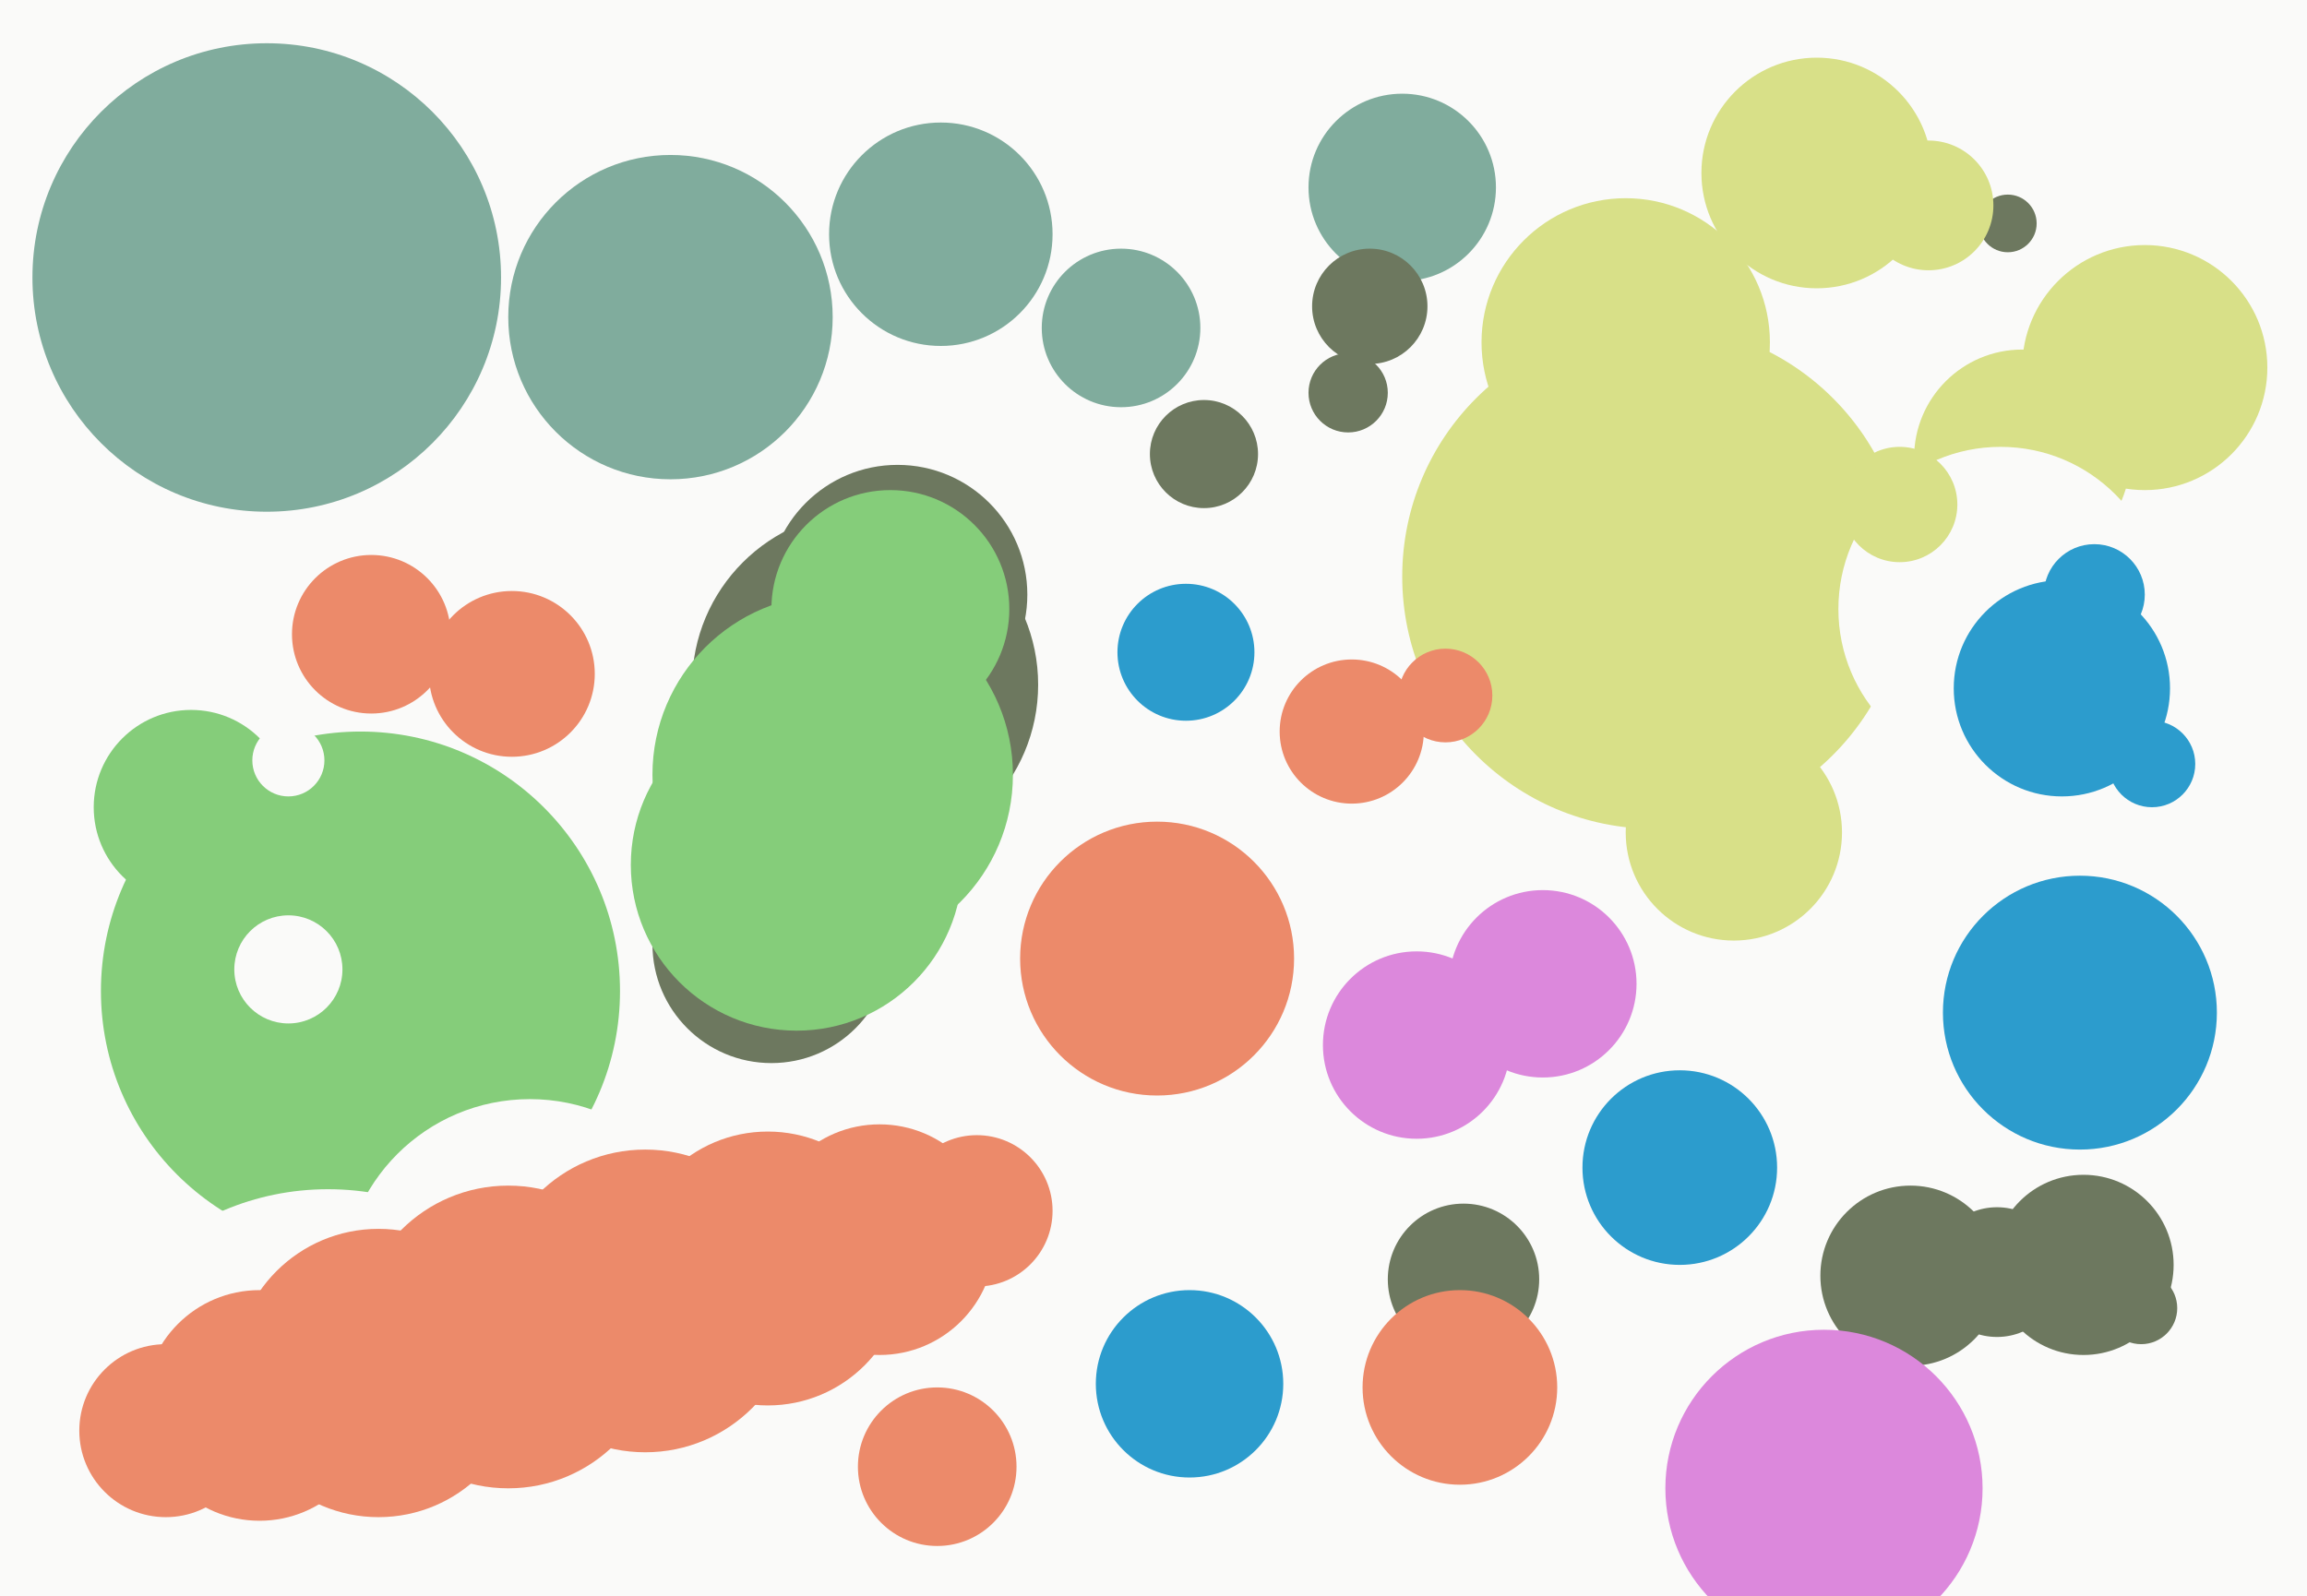 <svg xmlns="http://www.w3.org/2000/svg" width="640px" height="443px">
  <rect width="640" height="443" fill="rgb(250,250,249)"/>
  <circle cx="595" cy="102" r="34" fill="rgb(216,224,136)"/>
  <circle cx="459" cy="160" r="70" fill="rgb(216,224,136)"/>
  <circle cx="389" cy="52" r="26" fill="rgb(128,172,157)"/>
  <circle cx="451" cy="95" r="40" fill="rgb(216,224,136)"/>
  <circle cx="530" cy="354" r="25" fill="rgb(109,120,95)"/>
  <circle cx="100" cy="275" r="72" fill="rgb(133,205,122)"/>
  <circle cx="329" cy="181" r="19" fill="rgb(44,156,205)"/>
  <circle cx="142" cy="187" r="23" fill="rgb(236,138,106)"/>
  <circle cx="261" cy="65" r="31" fill="rgb(128,172,157)"/>
  <circle cx="147" cy="357" r="52" fill="rgb(250,250,249)"/>
  <circle cx="334" cy="126" r="15" fill="rgb(109,120,95)"/>
  <circle cx="594" cy="363" r="10" fill="rgb(109,120,95)"/>
  <circle cx="561" cy="127" r="30" fill="rgb(216,224,136)"/>
  <circle cx="374" cy="109" r="11" fill="rgb(109,120,95)"/>
  <circle cx="406" cy="355" r="21" fill="rgb(109,120,95)"/>
  <circle cx="555" cy="169" r="45" fill="rgb(250,250,249)"/>
  <circle cx="527" cy="140" r="16" fill="rgb(216,224,136)"/>
  <circle cx="103" cy="176" r="22" fill="rgb(236,138,106)"/>
  <circle cx="572" cy="191" r="30" fill="rgb(44,156,205)"/>
  <circle cx="260" cy="407" r="22" fill="rgb(236,138,106)"/>
  <circle cx="214" cy="262" r="33" fill="rgb(109,120,95)"/>
  <circle cx="554" cy="353" r="18" fill="rgb(109,120,95)"/>
  <circle cx="249" cy="165" r="36" fill="rgb(109,120,95)"/>
  <circle cx="271" cy="336" r="21" fill="rgb(236,138,106)"/>
  <circle cx="53" cy="224" r="27" fill="rgb(133,205,122)"/>
  <circle cx="91" cy="404" r="74" fill="rgb(250,250,249)"/>
  <circle cx="557" cy="62" r="8" fill="rgb(109,120,95)"/>
  <circle cx="581" cy="165" r="14" fill="rgb(44,156,205)"/>
  <circle cx="428" cy="273" r="26" fill="rgb(220,136,220)"/>
  <circle cx="405" cy="385" r="27" fill="rgb(236,138,106)"/>
  <circle cx="504" cy="48" r="32" fill="rgb(216,224,136)"/>
  <circle cx="141" cy="371" r="42" fill="rgb(236,138,106)"/>
  <circle cx="179" cy="361" r="42" fill="rgb(236,138,106)"/>
  <circle cx="375" cy="203" r="20" fill="rgb(236,138,106)"/>
  <circle cx="240" cy="190" r="48" fill="rgb(109,120,95)"/>
  <circle cx="578" cy="351" r="25" fill="rgb(109,120,95)"/>
  <circle cx="231" cy="215" r="50" fill="rgb(133,205,122)"/>
  <circle cx="311" cy="91" r="22" fill="rgb(128,172,157)"/>
  <circle cx="481" cy="231" r="30" fill="rgb(216,224,136)"/>
  <circle cx="213" cy="352" r="38" fill="rgb(236,138,106)"/>
  <circle cx="597" cy="212" r="12" fill="rgb(44,156,205)"/>
  <circle cx="74" cy="77" r="65" fill="rgb(128,172,157)"/>
  <circle cx="247" cy="169" r="33" fill="rgb(133,205,122)"/>
  <circle cx="105" cy="381" r="40" fill="rgb(236,138,106)"/>
  <circle cx="72" cy="390" r="32" fill="rgb(236,138,106)"/>
  <circle cx="380" cy="85" r="16" fill="rgb(109,120,95)"/>
  <circle cx="186" cy="88" r="45" fill="rgb(128,172,157)"/>
  <circle cx="221" cy="240" r="46" fill="rgb(133,205,122)"/>
  <circle cx="506" cy="413" r="44" fill="rgb(220,136,220)"/>
  <circle cx="80" cy="211" r="10" fill="rgb(250,250,249)"/>
  <circle cx="46" cy="397" r="24" fill="rgb(236,138,106)"/>
  <circle cx="535" cy="57" r="18" fill="rgb(216,224,136)"/>
  <circle cx="393" cy="290" r="26" fill="rgb(220,136,220)"/>
  <circle cx="244" cy="344" r="32" fill="rgb(236,138,106)"/>
  <circle cx="321" cy="266" r="38" fill="rgb(236,138,106)"/>
  <circle cx="577" cy="281" r="38" fill="rgb(44,156,205)"/>
  <circle cx="466" cy="324" r="27" fill="rgb(44,156,205)"/>
  <circle cx="330" cy="384" r="26" fill="rgb(44,156,205)"/>
  <circle cx="80" cy="269" r="15" fill="rgb(250,250,249)"/>
  <circle cx="401" cy="193" r="13" fill="rgb(236,138,106)"/>
</svg>
